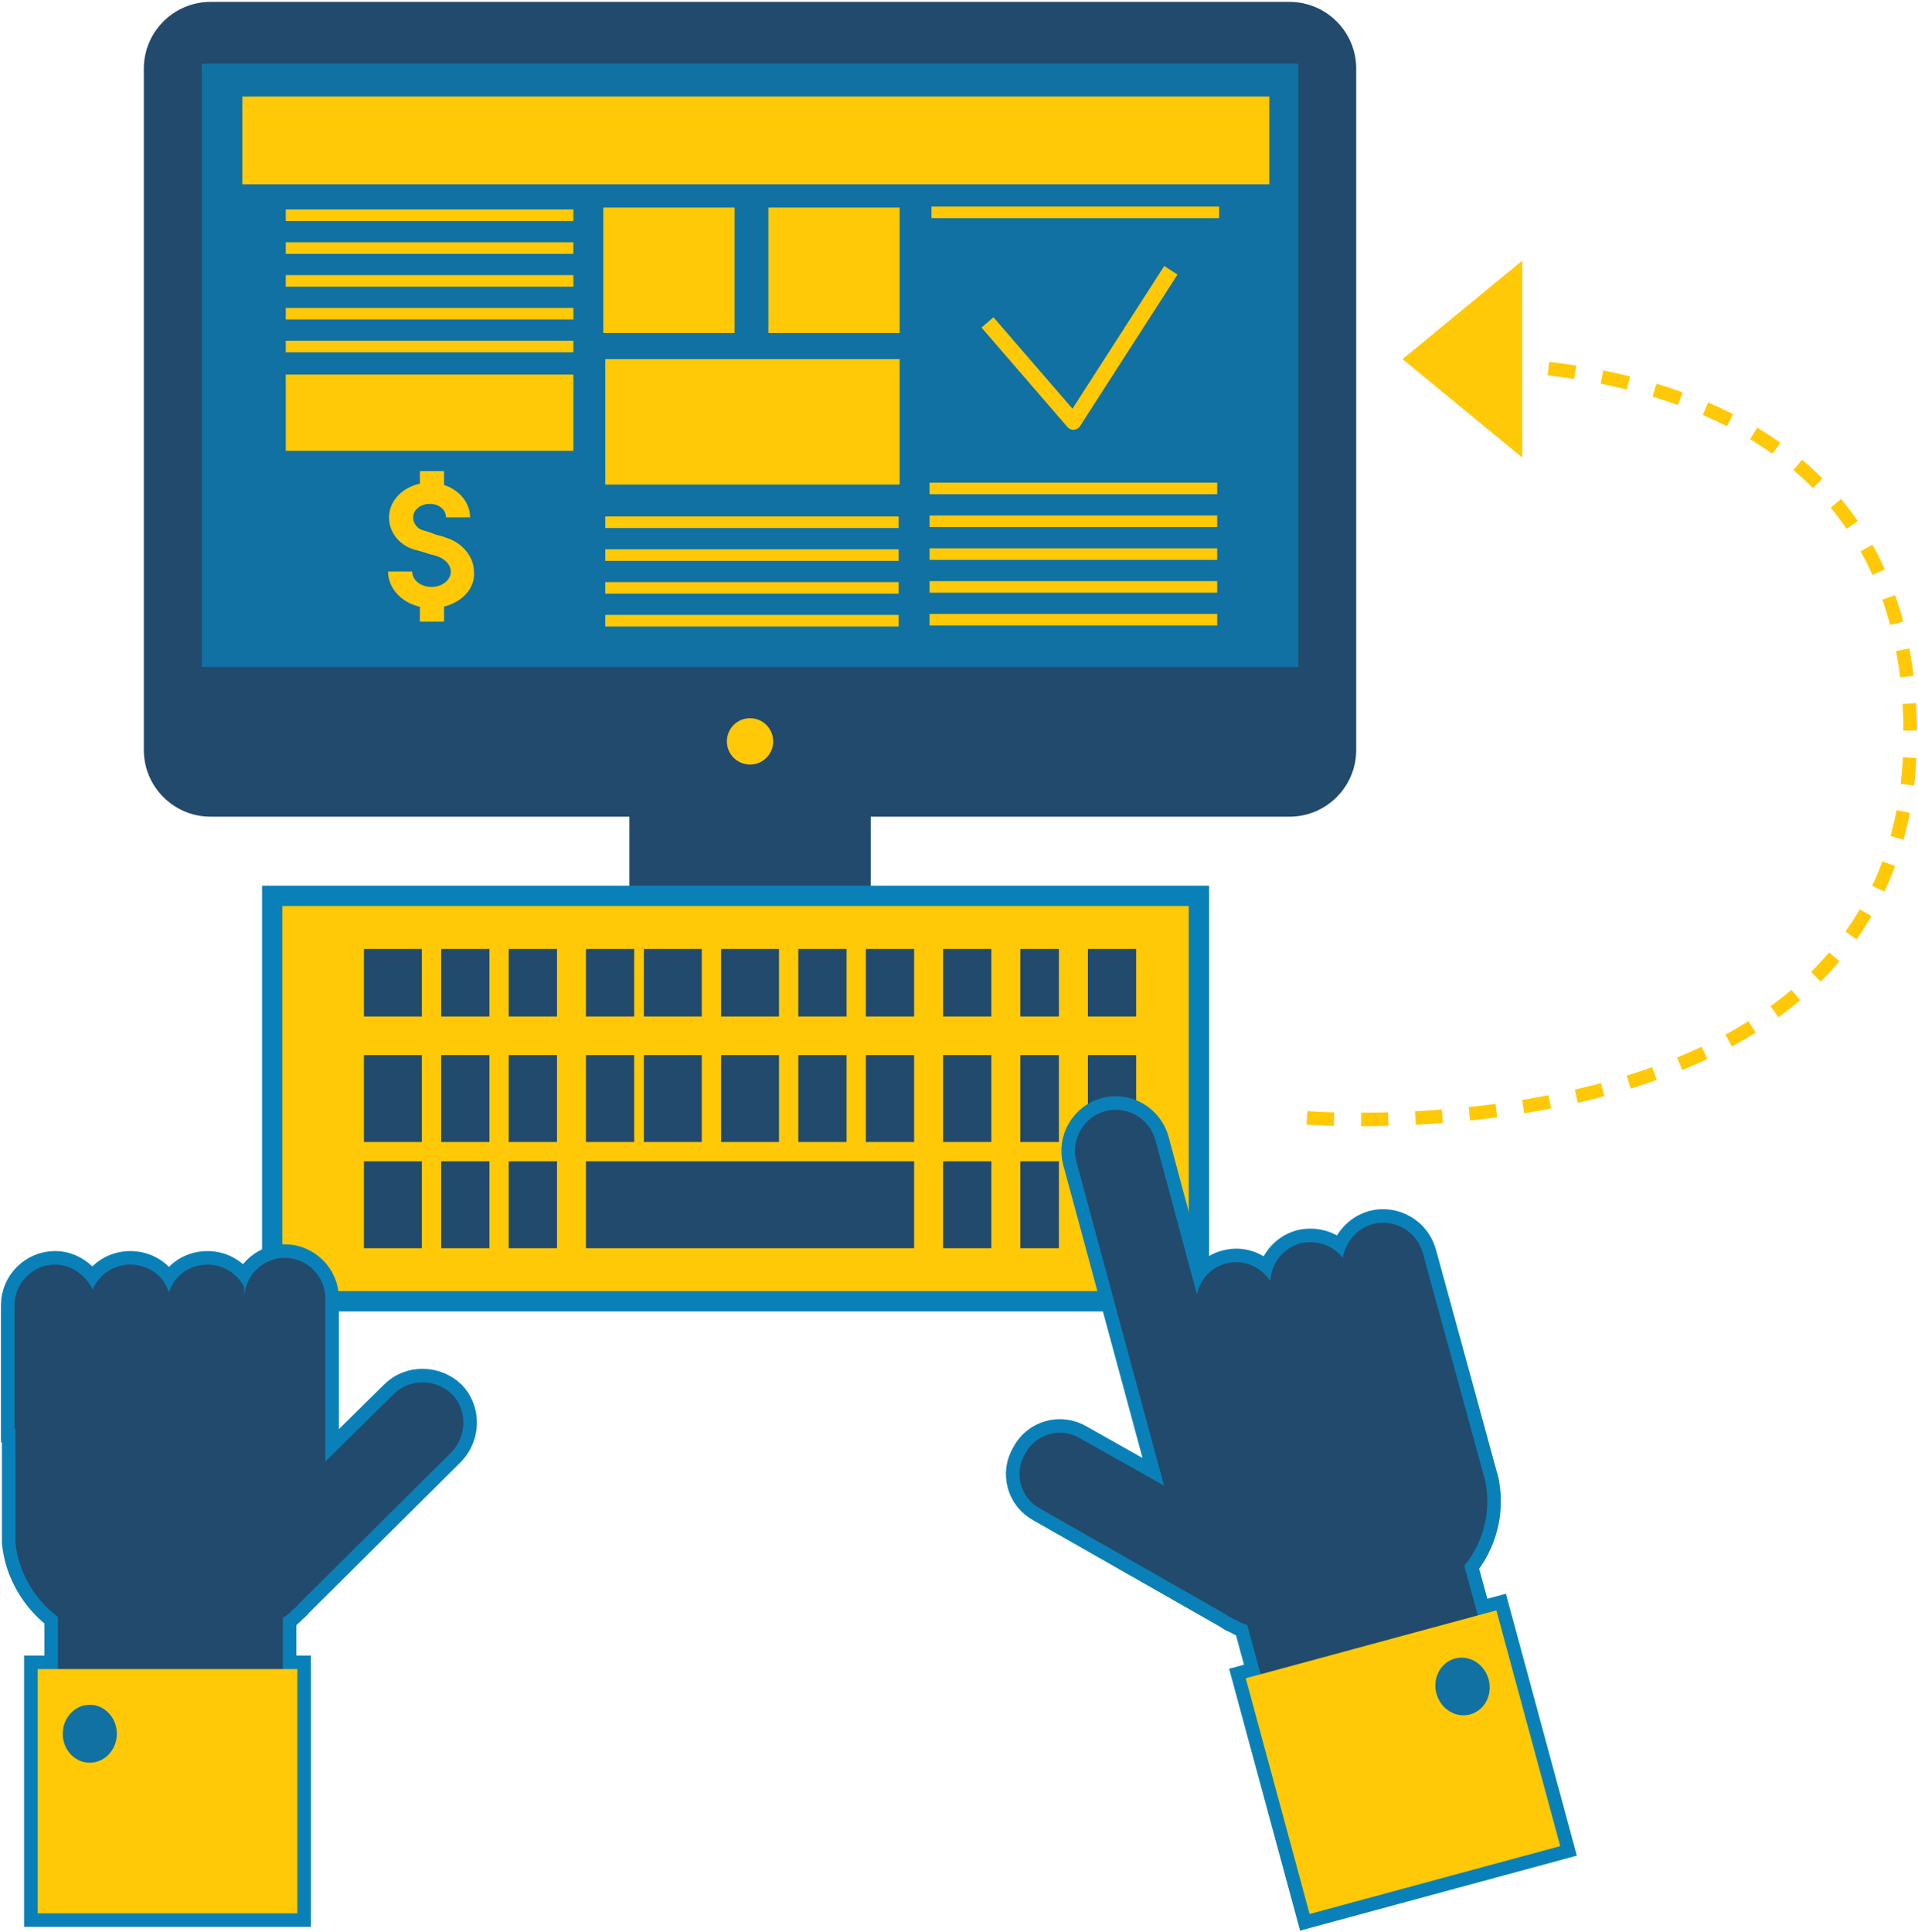 <?xml version="1.0" encoding="UTF-8"?>
<svg width="283px" height="285px" viewBox="0 0 283 285" version="1.1" xmlns="http://www.w3.org/2000/svg" xmlns:xlink="http://www.w3.org/1999/xlink">
    <!-- Generator: Sketch 42 (36781) - http://www.bohemiancoding.com/sketch -->
    <title>uslugi-3-2</title>
    <desc>Created with Sketch.</desc>
    <defs></defs>
    <g id="Page-1" stroke="none" stroke-width="1" fill="none" fill-rule="evenodd">
        <g id="Artboard-Copy-3" transform="translate(-815, -2568)">
            <g id="uslugi-3-2" transform="translate(816, 2567)">
                <g id="Layer_1">
                    <g id="Group">
                        <g>
                            <path d="M199.109,111.661 C199.109,117.073 194.694,121.488 189.282,121.488 L30.052,121.488 C24.639,121.488 20.224,117.073 20.224,111.661 L20.224,11.109 C20.224,5.697 24.639,1.282 30.052,1.282 L189.282,1.282 C194.694,1.282 199.109,5.697 199.109,11.109 L199.109,111.661 L199.109,111.661 Z" id="Shape" fill="#224A6D" fill-rule="nonzero"></path>
                            <rect id="Rectangle-path" fill="#1071A2" fill-rule="nonzero" x="28.77" y="10.397" width="161.794" height="89.015"></rect>
                            <ellipse id="Oval" fill="#FFC907" fill-rule="nonzero" cx="109.667" cy="110.379" rx="3.418" ry="3.418"></ellipse>
                            <rect id="Rectangle-path" fill="#224A6D" fill-rule="nonzero" x="91.864" y="119.636" width="35.606" height="24.924"></rect>
                            <rect id="Rectangle-path" fill="#FFC907" fill-rule="nonzero" x="34.752" y="15.239" width="151.539" height="12.961"></rect>
                            <g transform="translate(39.879, 31.333)" fill-rule="nonzero" id="Rectangle-path" fill="#FFC907">
                                <rect x="1.282" y="24.924" width="42.442" height="11.252"></rect>
                                <rect x="1.282" y="0.57" width="42.442" height="1.709"></rect>
                                <rect x="1.282" y="5.412" width="42.442" height="1.709"></rect>
                                <rect x="1.282" y="10.255" width="42.442" height="1.709"></rect>
                                <rect x="1.282" y="15.097" width="42.442" height="1.709"></rect>
                                <rect x="1.282" y="19.939" width="42.442" height="1.709"></rect>
                            </g>
                            <g transform="translate(135.303, 31.333)" fill-rule="nonzero" id="Rectangle-path" fill="#FFC907">
                                <rect x="0.855" y="40.876" width="42.442" height="1.709"></rect>
                                <rect x="0.855" y="45.718" width="42.442" height="1.709"></rect>
                                <rect x="0.855" y="50.561" width="42.442" height="1.709"></rect>
                                <rect x="0.855" y="55.403" width="42.442" height="1.709"></rect>
                                <rect x="0.855" y="60.245" width="42.442" height="1.709"></rect>
                                <rect x="1.139" y="0.142" width="42.442" height="1.709"></rect>
                            </g>
                            <rect id="Rectangle-path" fill="#FFC907" fill-rule="nonzero" x="41.161" y="20.652" width="42.442" height="1.709"></rect>
                            <g transform="translate(86.879, 31.333)" fill-rule="nonzero" id="Rectangle-path" fill="#FFC907">
                                <rect x="1.424" y="60.388" width="43.297" height="1.709"></rect>
                                <rect x="1.424" y="55.545" width="43.297" height="1.709"></rect>
                                <rect x="1.424" y="50.703" width="43.297" height="1.709"></rect>
                                <rect x="1.424" y="45.861" width="43.297" height="1.709"></rect>
                                <rect x="25.494" y="0.285" width="19.37" height="18.515"></rect>
                                <rect x="1.139" y="0.285" width="19.37" height="18.515"></rect>
                                <rect x="1.424" y="22.645" width="43.439" height="18.515"></rect>
                            </g>
                            <g transform="translate(55.545, 69.788)" fill-rule="nonzero" fill="#FFC907">
                                <path d="M7.121,20.936 C3.561,20.936 0.712,18.515 0.712,15.524 L4.273,15.524 C4.273,16.806 5.555,17.803 7.121,17.803 C8.688,17.803 9.97,16.806 9.97,15.524 C9.97,14.67 9.258,13.815 8.261,13.388 C7.976,13.245 7.406,13.103 6.836,12.961 C5.982,12.676 4.985,12.391 4.415,12.248 C2.279,11.536 0.855,9.685 0.855,7.548 C0.855,4.7 3.561,2.421 6.836,2.421 C10.112,2.421 12.818,4.7 12.818,7.548 L9.258,7.548 C9.258,6.409 8.261,5.555 6.836,5.555 C5.555,5.555 4.415,6.409 4.415,7.548 C4.415,8.403 4.985,9.115 5.697,9.4 C6.267,9.542 7.121,9.827 7.833,10.112 C8.403,10.255 8.973,10.397 9.258,10.539 C11.679,11.252 13.388,13.388 13.388,15.524 C13.673,18.515 10.682,20.936 7.121,20.936 Z" id="Shape"></path>
                                <rect id="Rectangle-path" x="5.412" y="0.712" width="3.561" height="3.845"></rect>
                                <rect id="Rectangle-path" x="5.412" y="19.085" width="3.561" height="3.845"></rect>
                            </g>
                            <g transform="translate(38.455, 132.455)" fill-rule="nonzero" id="Rectangle-path">
                                <rect stroke="#0981B8" stroke-width="3" fill="#FFC907" x="0.712" y="0.712" width="136.727" height="59.818"></rect>
                                <g transform="translate(14.242, 8.545)" fill="#224A6D">
                                    <rect x="0" y="0" width="8.545" height="9.97"></rect>
                                    <rect x="11.394" y="0" width="7.121" height="9.97"></rect>
                                    <rect x="21.364" y="0" width="7.121" height="9.97"></rect>
                                    <rect x="32.758" y="0" width="7.121" height="9.97"></rect>
                                    <rect x="41.303" y="0" width="8.545" height="9.97"></rect>
                                    <rect x="52.697" y="0" width="8.545" height="9.97"></rect>
                                    <rect x="64.091" y="0" width="7.121" height="9.97"></rect>
                                    <rect x="74.061" y="0" width="7.121" height="9.97"></rect>
                                    <rect x="85.455" y="0" width="7.121" height="9.97"></rect>
                                    <rect x="96.848" y="0" width="5.697" height="9.97"></rect>
                                    <rect x="106.818" y="0" width="7.121" height="9.97"></rect>
                                </g>
                                <g transform="translate(14.242, 24.212)" fill="#224A6D">
                                    <rect x="0" y="0" width="8.545" height="12.818"></rect>
                                    <rect x="11.394" y="0" width="7.121" height="12.818"></rect>
                                    <rect x="21.364" y="0" width="7.121" height="12.818"></rect>
                                    <rect x="32.758" y="0" width="7.121" height="12.818"></rect>
                                    <rect x="41.303" y="0" width="8.545" height="12.818"></rect>
                                    <rect x="52.697" y="0" width="8.545" height="12.818"></rect>
                                    <rect x="64.091" y="0" width="7.121" height="12.818"></rect>
                                    <rect x="74.061" y="0" width="7.121" height="12.818"></rect>
                                    <rect x="85.455" y="0" width="7.121" height="12.818"></rect>
                                    <rect x="96.848" y="0" width="5.697" height="12.818"></rect>
                                    <rect x="106.818" y="0" width="7.121" height="12.818"></rect>
                                </g>
                                <rect fill="#224A6D" x="47" y="39.879" width="48.424" height="12.818"></rect>
                                <rect fill="#224A6D" x="14.242" y="39.879" width="8.545" height="12.818"></rect>
                                <rect fill="#224A6D" x="25.636" y="39.879" width="7.121" height="12.818"></rect>
                                <rect fill="#224A6D" x="35.606" y="39.879" width="7.121" height="12.818"></rect>
                                <rect fill="#224A6D" x="99.697" y="39.879" width="7.121" height="12.818"></rect>
                                <rect fill="#224A6D" x="111.091" y="39.879" width="5.697" height="12.818"></rect>
                                <rect fill="#224A6D" x="121.061" y="39.879" width="7.121" height="12.818"></rect>
                            </g>
                            <g transform="translate(148.121, 163.788)" stroke="#0981B8" fill-rule="nonzero" fill="#0981B8">
                                <path d="M65.658,39.736 L60.815,22.076 C59.961,18.942 56.685,16.948 53.409,17.803 C50.988,18.515 49.421,20.509 48.994,22.788 C47.57,20.936 45.148,20.082 42.727,20.652 C40.164,21.364 38.455,23.642 38.312,26.206 C36.888,24.07 34.324,22.93 31.761,23.642 C29.482,24.212 27.915,26.064 27.488,28.2 L21.364,5.412 C20.509,2.279 17.233,0.285 13.958,1.139 C10.824,1.994 8.83,5.27 9.685,8.545 L21.364,51.7 L22.645,56.4 L10.255,49.421 C7.406,47.712 3.703,48.709 2.136,51.7 C0.427,54.548 1.424,58.252 4.415,59.818 L31.903,75.485 C32.33,75.77 32.758,76.055 33.185,76.197 L33.47,76.339 C33.897,76.624 34.324,76.767 34.752,76.909 L34.894,76.909 L41.73,101.976 L73.776,93.288 L66.939,68.221 C69.645,64.945 70.927,60.388 70.073,55.973 C70.073,55.688 69.93,55.545 69.93,55.261 L69.788,54.833 L69.788,54.833 L65.658,39.736 L65.658,39.736 Z" id="Shape" stroke-width="4"></path>
                                <rect id="Rectangle-path" stroke-width="4" transform="translate(57.889, 97.197) rotate(-15.159) translate(-57.889, -97.197) " x="38.733" y="79.181" width="38.312" height="36.033"></rect>
                                <ellipse id="Oval" stroke-width="4" transform="translate(66.675, 86.028) rotate(-15.147) translate(-66.675, -86.028) " cx="66.675" cy="86.028" rx="3.988" ry="4.273"></ellipse>
                            </g>
                            <g transform="translate(0, 186.576)" stroke="#0981B8" stroke-width="4" fill-rule="nonzero" fill="#0981B8">
                                <path d="M1.139,25.209 L1.139,6.979 C1.139,3.703 3.845,0.997 7.121,0.997 C9.542,0.997 11.679,2.564 12.676,4.7 C13.53,2.564 15.667,0.997 18.23,0.997 C20.936,0.997 23.215,2.706 23.927,5.127 C24.639,2.706 26.918,0.997 29.624,0.997 C32.045,0.997 34.039,2.421 35.036,4.273 L35.036,5.982 C35.036,2.706 37.742,0 41.018,0 C44.294,0 47,2.706 47,5.982 L47,25.209 L47,30.052 L57.112,20.082 C59.391,17.803 63.236,17.803 65.658,20.082 C67.936,22.361 67.936,26.206 65.658,28.627 L43.155,50.988 C42.87,51.415 42.442,51.7 42.158,51.985 L42.015,52.127 C41.73,52.412 41.303,52.839 40.876,52.982 C40.876,52.982 40.733,52.982 40.733,53.124 L40.733,79.045 L7.548,79.045 L7.548,52.982 C4.13,50.418 1.709,46.43 1.282,42.015 L1.282,41.303 L1.282,40.876 L1.282,40.876 L1.282,25.209 L1.139,25.209 Z" id="Shape"></path>
                                <rect id="Rectangle-path" x="4.558" y="60.673" width="38.312" height="36.033"></rect>
                                <ellipse id="Oval" cx="12.248" cy="70.215" rx="3.988" ry="4.273"></ellipse>
                            </g>
                            <g transform="translate(148.121, 163.788)" fill-rule="nonzero">
                                <path d="M65.658,39.736 L60.815,22.076 C59.961,18.942 56.685,16.948 53.409,17.803 C50.988,18.515 49.421,20.509 48.994,22.788 C47.57,20.936 45.148,20.082 42.727,20.652 C40.164,21.364 38.455,23.642 38.312,26.206 C36.888,24.07 34.324,22.93 31.761,23.642 C29.482,24.212 27.915,26.064 27.488,28.2 L21.364,5.412 C20.509,2.279 17.233,0.285 13.958,1.139 C10.824,1.994 8.83,5.27 9.685,8.545 L21.364,51.7 L22.645,56.4 L10.255,49.421 C7.406,47.712 3.703,48.709 2.136,51.7 C0.427,54.548 1.424,58.252 4.415,59.818 L31.903,75.485 C32.33,75.77 32.758,76.055 33.185,76.197 L33.47,76.339 C33.897,76.624 34.324,76.767 34.752,76.909 L34.894,76.909 L41.73,101.976 L73.776,93.288 L66.939,68.221 C69.645,64.945 70.927,60.388 70.073,55.973 C70.073,55.688 69.93,55.545 69.93,55.261 L69.788,54.833 L69.788,54.833 L65.658,39.736 L65.658,39.736 Z" id="Shape" fill="#224A6D"></path>
                                <rect id="Rectangle-path" fill="#FFC907" transform="translate(57.889, 97.197) rotate(-15.159) translate(-57.889, -97.197) " x="38.733" y="79.181" width="38.312" height="36.033"></rect>
                                <ellipse id="Oval" fill="#1071A2" transform="translate(66.675, 86.028) rotate(-15.147) translate(-66.675, -86.028) " cx="66.675" cy="86.028" rx="3.988" ry="4.273"></ellipse>
                            </g>
                            <g transform="translate(0, 186.576)" fill-rule="nonzero">
                                <path d="M1.139,25.209 L1.139,6.979 C1.139,3.703 3.845,0.997 7.121,0.997 C9.542,0.997 11.679,2.564 12.676,4.7 C13.53,2.564 15.667,0.997 18.23,0.997 C20.936,0.997 23.215,2.706 23.927,5.127 C24.639,2.706 26.918,0.997 29.624,0.997 C32.045,0.997 34.039,2.421 35.036,4.273 L35.036,5.982 C35.036,2.706 37.742,0 41.018,0 C44.294,0 47,2.706 47,5.982 L47,25.209 L47,30.052 L57.112,20.082 C59.391,17.803 63.236,17.803 65.658,20.082 C67.936,22.361 67.936,26.206 65.658,28.627 L43.155,50.988 C42.87,51.415 42.442,51.7 42.158,51.985 L42.015,52.127 C41.73,52.412 41.303,52.839 40.876,52.982 C40.876,52.982 40.733,52.982 40.733,53.124 L40.733,79.045 L7.548,79.045 L7.548,52.982 C4.13,50.418 1.709,46.43 1.282,42.015 L1.282,41.303 L1.282,40.876 L1.282,40.876 L1.282,25.209 L1.139,25.209 Z" id="Shape" fill="#224A6D"></path>
                                <rect id="Rectangle-path" fill="#FFC907" x="4.558" y="60.673" width="38.312" height="36.033"></rect>
                                <ellipse id="Oval" fill="#1071A2" cx="12.248" cy="70.215" rx="3.988" ry="4.273"></ellipse>
                            </g>
                            <polyline id="Shape" stroke="#FFC907" stroke-width="2.331" stroke-linejoin="round" points="144.703 48.567 157.379 63.236 171.764 40.876"></polyline>
                        </g>
                        <path d="M191.845,165.924 C191.845,165.924 280.861,173.045 280.861,109.382 C280.861,47.285 207.512,54.976 207.512,54.976" id="Shape" stroke="#FFC907" stroke-width="2" stroke-dasharray="4"></path>
                        <polygon id="Shape" fill="#FFC907" fill-rule="nonzero" points="223.606 68.506 205.945 53.979 223.606 39.452"></polygon>
                    </g>
                </g>
            </g>
        </g>
    </g>
</svg>